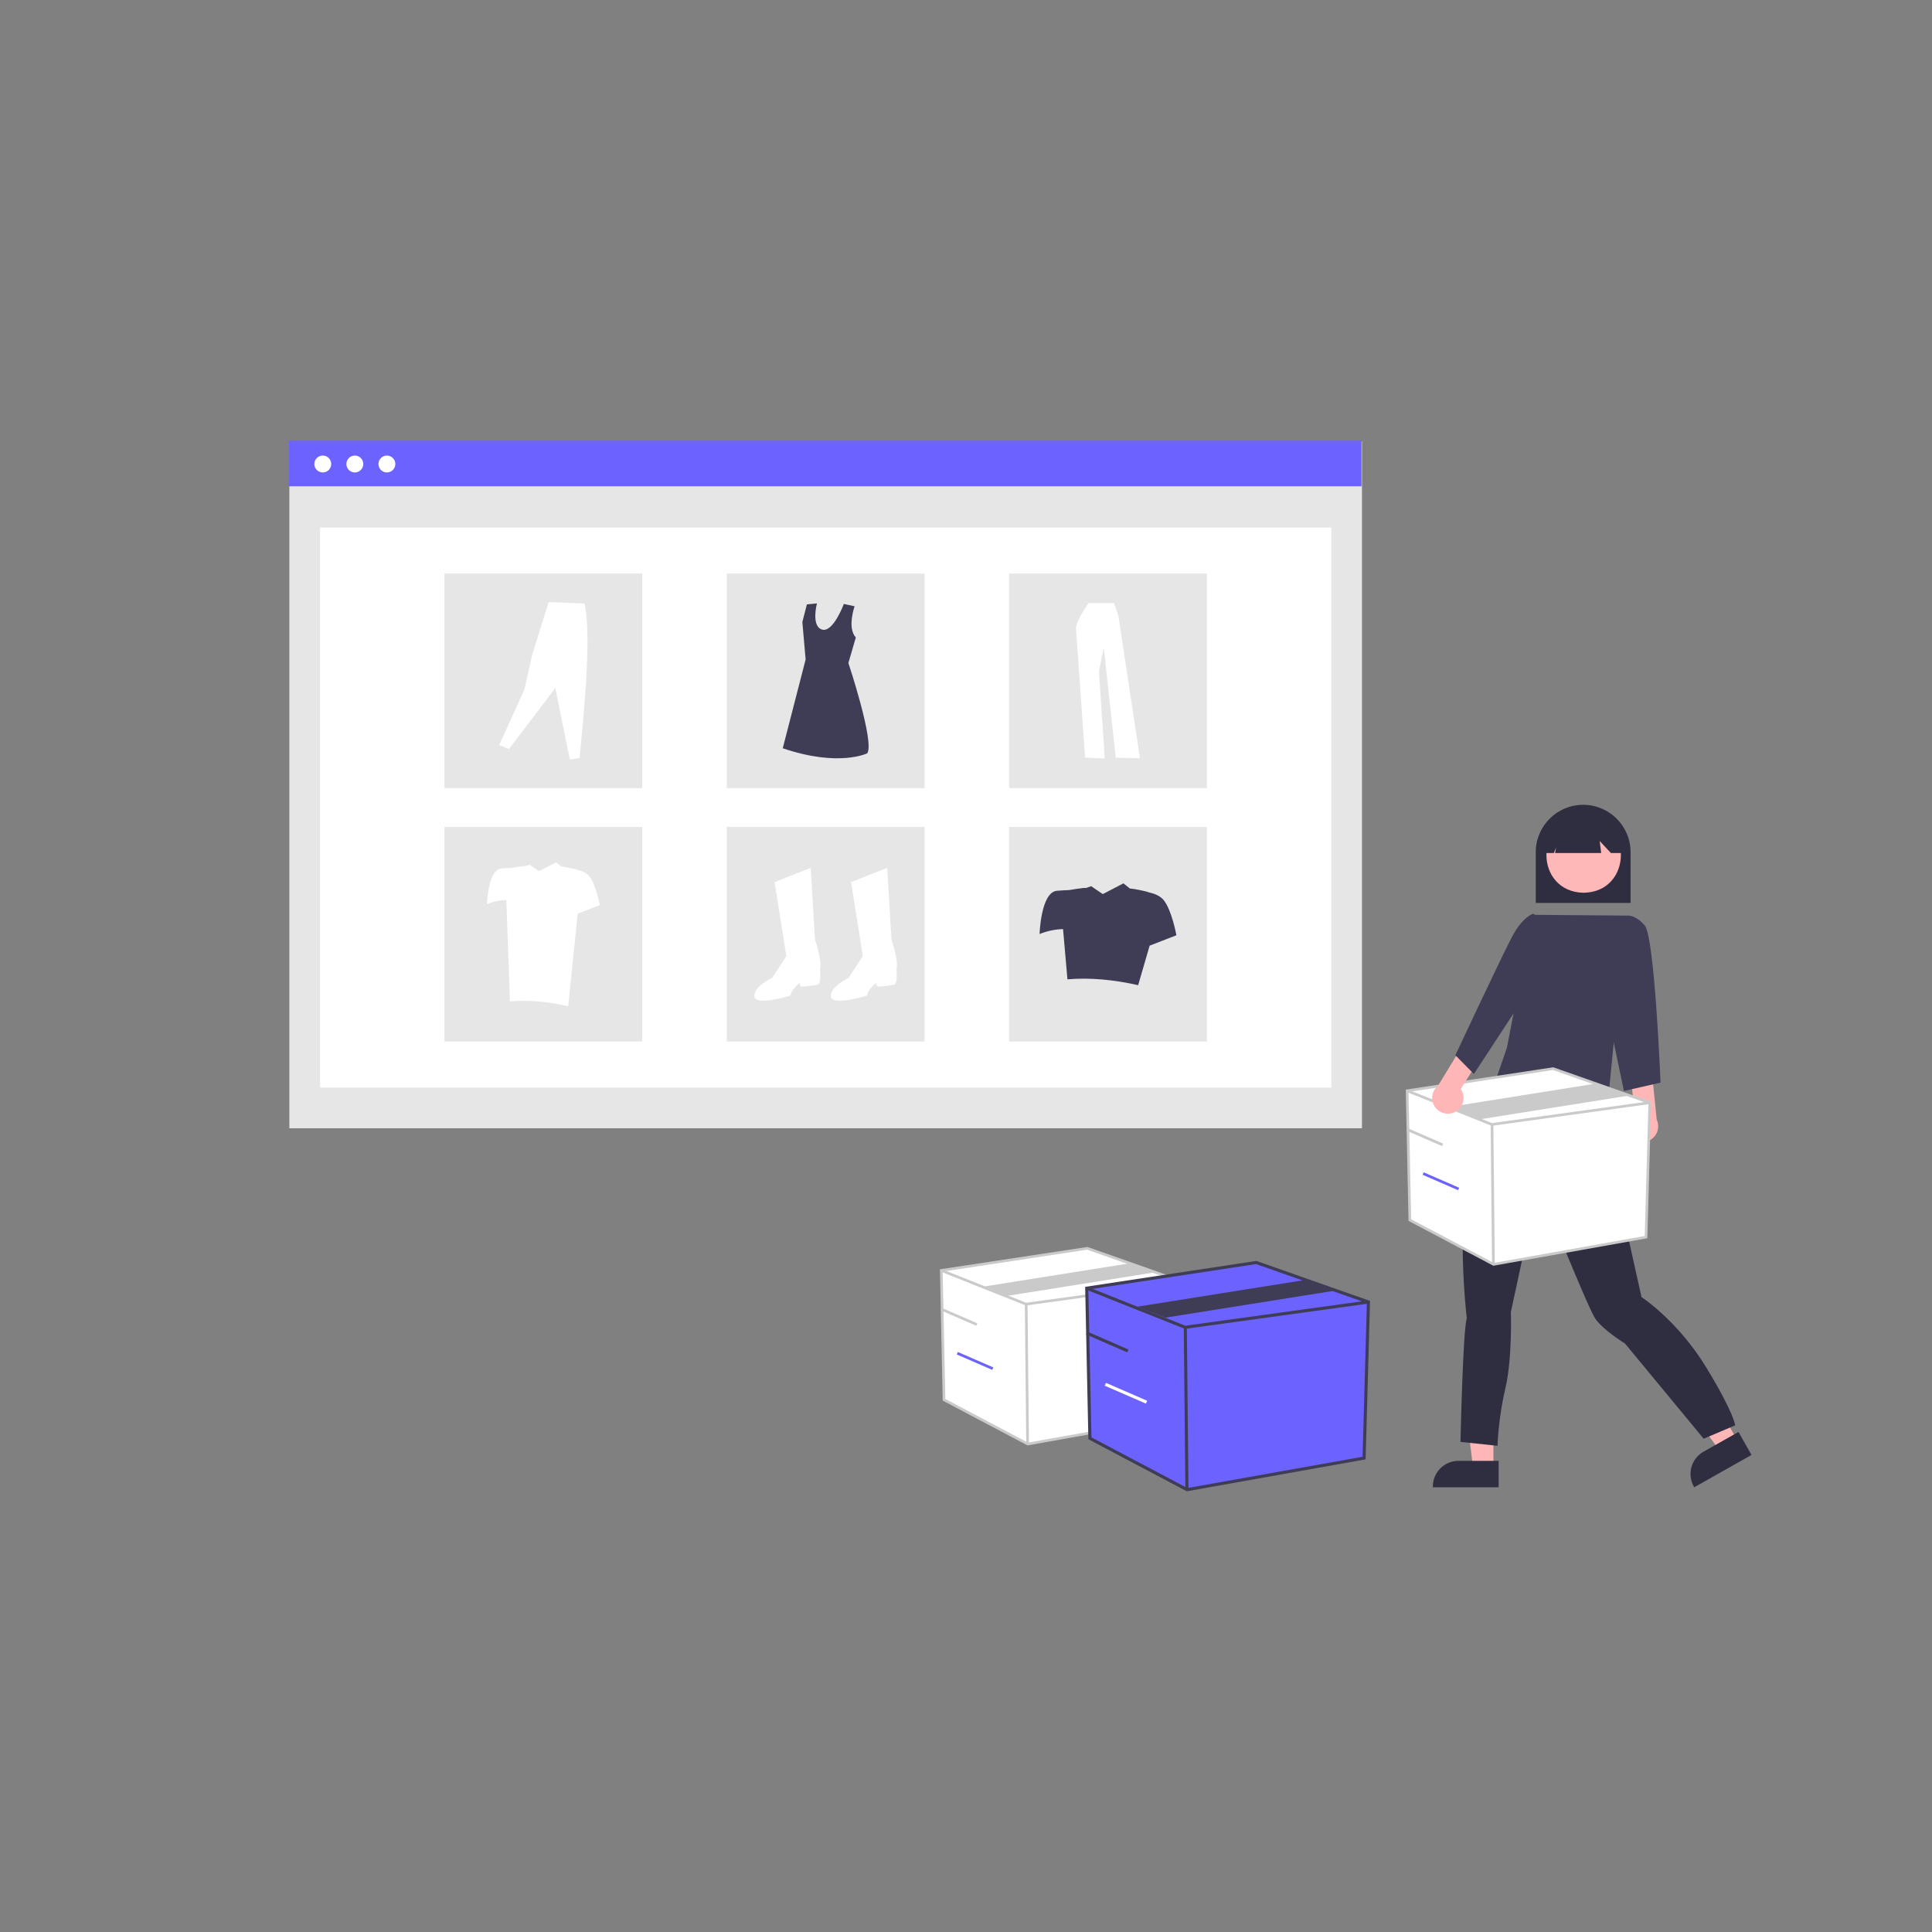 <?xml version="1.0" encoding="UTF-8" standalone="no" ?>
<!DOCTYPE svg PUBLIC "-//W3C//DTD SVG 1.1//EN" "http://www.w3.org/Graphics/SVG/1.1/DTD/svg11.dtd">
<svg xmlns="http://www.w3.org/2000/svg" xmlns:xlink="http://www.w3.org/1999/xlink" version="1.1" width="1080" height="1080" viewBox="0 0 1080 1080" xml:space="preserve">
<rect x="0" y="0" width="1080" height="1080" fill="#808080" stroke="none"/>
<desc>Created with Fabric.js 5.2.4</desc>
<defs>
</defs>
<g transform="matrix(1 0 0 1 540 540)" id="6163b1b0-ed46-468b-9c7d-f13770cbc5cf"  >
<rect style="stroke: none; stroke-width: 1; stroke-dasharray: none; stroke-linecap: butt; stroke-dashoffset: 0; stroke-linejoin: miter; stroke-miterlimit: 4; fill: rgb(255,255,255); fill-rule: nonzero; opacity: 1; visibility: hidden;" vector-effect="non-scaling-stroke"  x="-540" y="-540" rx="0" ry="0" width="1080" height="1080" />
</g>
<g transform="matrix(1 0 0 1 540 540)" id="aa9c9af7-9d16-4f38-84f0-63ce0f65cdd4"  >
</g>
<g transform="matrix(0.93 0 0 0.93 570.3 540)"  >
<g style="" vector-effect="non-scaling-stroke"   >
		<g transform="matrix(1 0 0 1 -116.93 -108.92)" id="b93b1ef9-49b5-4354-905b-d9dddde45a10"  >
<rect style="stroke: none; stroke-width: 1; stroke-dasharray: none; stroke-linecap: butt; stroke-dashoffset: 0; stroke-linejoin: miter; stroke-miterlimit: 4; fill: rgb(230,230,230); fill-rule: nonzero; opacity: 1;" vector-effect="non-scaling-stroke"  x="-322.362" y="-206.455" rx="0" ry="0" width="644.725" height="412.91" />
</g>
		<g transform="matrix(1 0 0 1 -116.92 -95.24)" id="ef7485f9-8ecd-46d9-949e-abdd8aa9e360"  >
<rect style="stroke: none; stroke-width: 1; stroke-dasharray: none; stroke-linecap: butt; stroke-dashoffset: 0; stroke-linejoin: miter; stroke-miterlimit: 4; fill: rgb(255,255,255); fill-rule: nonzero; opacity: 1;" vector-effect="non-scaling-stroke"  x="-303.927" y="-168.346" rx="0" ry="0" width="607.853" height="336.693" />
</g>
		<g transform="matrix(1 0 0 1 -117.2 -302.05)" id="b4c2a7ec-beab-40bc-b587-23a202562f78"  >
<rect style="stroke: none; stroke-width: 1; stroke-dasharray: none; stroke-linecap: butt; stroke-dashoffset: 0; stroke-linejoin: miter; stroke-miterlimit: 4; fill: rgb(108,99,255); fill-rule: nonzero; opacity: 1;" vector-effect="non-scaling-stroke"  x="-322.362" y="-13.695" rx="0" ry="0" width="644.725" height="27.39" />
</g>
		<g transform="matrix(1 0 0 1 -419.21 -301.74)" id="bd6d3ebf-cb6f-4fcb-b7cd-ad5a287d3324"  >
<circle style="stroke: none; stroke-width: 1; stroke-dasharray: none; stroke-linecap: butt; stroke-dashoffset: 0; stroke-linejoin: miter; stroke-miterlimit: 4; fill: rgb(255,255,255); fill-rule: nonzero; opacity: 1;" vector-effect="non-scaling-stroke"  cx="0" cy="0" r="5.077" />
</g>
		<g transform="matrix(1 0 0 1 -399.94 -301.74)" id="efb1158e-7a7d-4adb-9063-fc7dc50c76d5"  >
<circle style="stroke: none; stroke-width: 1; stroke-dasharray: none; stroke-linecap: butt; stroke-dashoffset: 0; stroke-linejoin: miter; stroke-miterlimit: 4; fill: rgb(255,255,255); fill-rule: nonzero; opacity: 1;" vector-effect="non-scaling-stroke"  cx="0" cy="0" r="5.077" />
</g>
		<g transform="matrix(1 0 0 1 -380.67 -301.74)" id="b51f9e19-f36b-4f29-afd5-008bb0fc20dd"  >
<circle style="stroke: none; stroke-width: 1; stroke-dasharray: none; stroke-linecap: butt; stroke-dashoffset: 0; stroke-linejoin: miter; stroke-miterlimit: 4; fill: rgb(255,255,255); fill-rule: nonzero; opacity: 1;" vector-effect="non-scaling-stroke"  cx="0" cy="0" r="5.077" />
</g>
		<g transform="matrix(1 0 0 1 -286.62 -171.4)" id="b636d421-4358-445b-b124-1d058e78c733"  >
<rect style="stroke: none; stroke-width: 1; stroke-dasharray: none; stroke-linecap: butt; stroke-dashoffset: 0; stroke-linejoin: miter; stroke-miterlimit: 4; fill: rgb(230,230,230); fill-rule: nonzero; opacity: 1;" vector-effect="non-scaling-stroke"  x="-59.444" y="-64.491" rx="0" ry="0" width="118.887" height="128.982" />
</g>
		<g transform="matrix(1 0 0 1 -116.93 -171.4)" id="ab9c902d-64a9-4a2b-a9ec-6dc7022c80f6"  >
<rect style="stroke: none; stroke-width: 1; stroke-dasharray: none; stroke-linecap: butt; stroke-dashoffset: 0; stroke-linejoin: miter; stroke-miterlimit: 4; fill: rgb(230,230,230); fill-rule: nonzero; opacity: 1;" vector-effect="non-scaling-stroke"  x="-59.444" y="-64.491" rx="0" ry="0" width="118.887" height="128.982" />
</g>
		<g transform="matrix(1 0 0 1 52.77 -171.4)" id="f4a232af-026e-479b-8040-5c62e5965d9e"  >
<rect style="stroke: none; stroke-width: 1; stroke-dasharray: none; stroke-linecap: butt; stroke-dashoffset: 0; stroke-linejoin: miter; stroke-miterlimit: 4; fill: rgb(230,230,230); fill-rule: nonzero; opacity: 1;" vector-effect="non-scaling-stroke"  x="-59.444" y="-64.491" rx="0" ry="0" width="118.887" height="128.982" />
</g>
		<g transform="matrix(1 0 0 1 -286.62 -19.08)" id="ada16aa4-f84d-4851-87ee-a2852d96226a"  >
<rect style="stroke: none; stroke-width: 1; stroke-dasharray: none; stroke-linecap: butt; stroke-dashoffset: 0; stroke-linejoin: miter; stroke-miterlimit: 4; fill: rgb(230,230,230); fill-rule: nonzero; opacity: 1;" vector-effect="non-scaling-stroke"  x="-59.444" y="-64.491" rx="0" ry="0" width="118.887" height="128.982" />
</g>
		<g transform="matrix(1 0 0 1 -116.93 -19.08)" id="ebfcbe07-3b81-4d69-a4f5-6a8318d20e8d"  >
<rect style="stroke: none; stroke-width: 1; stroke-dasharray: none; stroke-linecap: butt; stroke-dashoffset: 0; stroke-linejoin: miter; stroke-miterlimit: 4; fill: rgb(230,230,230); fill-rule: nonzero; opacity: 1;" vector-effect="non-scaling-stroke"  x="-59.444" y="-64.491" rx="0" ry="0" width="118.887" height="128.982" />
</g>
		<g transform="matrix(1 0 0 1 52.77 -19.08)" id="ead16b6d-d132-49a9-a42f-1f570e523a46"  >
<rect style="stroke: none; stroke-width: 1; stroke-dasharray: none; stroke-linecap: butt; stroke-dashoffset: 0; stroke-linejoin: miter; stroke-miterlimit: 4; fill: rgb(230,230,230); fill-rule: nonzero; opacity: 1;" vector-effect="non-scaling-stroke"  x="-59.444" y="-64.491" rx="0" ry="0" width="118.887" height="128.982" />
</g>
		<g transform="matrix(1 0 0 1 -139.91 -19.08)" id="ab8ff6e3-f37e-4992-8347-ee905fdba816-2836"  >
<path style="stroke: none; stroke-width: 1; stroke-dasharray: none; stroke-linecap: butt; stroke-dashoffset: 0; stroke-linejoin: miter; stroke-miterlimit: 4; fill: rgb(255,255,255); fill-rule: nonzero; opacity: 1;" vector-effect="non-scaling-stroke"  transform=" translate(-460.09, -430.92)" d="M 452.365 399.583 L 474.087 390.995 L 476.613 433.934 C 476.613 433.934 481.159 447.068 479.644 452.12 C 479.644 452.12 480.654 460.708 478.128 461.213 C 475.602 461.718 468.528 462.729 468.028 462.223 C 467.528 461.717 467.523 460.202 467.523 460.202 C 467.523 460.202 462.471 463.738 461.966 467.779 C 461.966 467.779 440.749 474.346 440.244 468.284 C 439.739 462.222 450.852 457.17 450.852 457.17 L 459.44 444.036 Z" stroke-linecap="round" />
</g>
		<g transform="matrix(1 0 0 1 -93.94 -19.08)" id="e647835b-1773-4993-9de9-376235a5ef39-2837"  >
<path style="stroke: none; stroke-width: 1; stroke-dasharray: none; stroke-linecap: butt; stroke-dashoffset: 0; stroke-linejoin: miter; stroke-miterlimit: 4; fill: rgb(255,255,255); fill-rule: nonzero; opacity: 1;" vector-effect="non-scaling-stroke"  transform=" translate(-506.06, -430.92)" d="M 498.337 399.583 L 520.056 390.995 L 522.582 433.934 C 522.582 433.934 527.128 447.068 525.613 452.12 C 525.613 452.12 526.623 460.708 524.097 461.213 C 521.571 461.718 514.497 462.729 513.997 462.223 C 513.497 461.717 513.492 460.202 513.492 460.202 C 513.492 460.202 508.44 463.738 507.935 467.779 C 507.935 467.779 486.718 474.346 486.213 468.284 C 485.708 462.222 496.821 457.17 496.821 457.17 L 505.409 444.036 Z" stroke-linecap="round" />
</g>
		<g transform="matrix(1 0 0 1 -116.93 -171.4)" id="ee50e840-b8e9-4cc0-9b2e-64e12816c6e5-2838"  >
<path style="stroke: none; stroke-width: 1; stroke-dasharray: none; stroke-linecap: butt; stroke-dashoffset: 0; stroke-linejoin: miter; stroke-miterlimit: 4; fill: rgb(63,61,86); fill-rule: nonzero; opacity: 1;" vector-effect="non-scaling-stroke"  transform=" translate(-483.07, -278.6)" d="M 500.459 233.768 C 500.459 233.768 495.834 246.692 501.193 252.52 L 496.725 267.873 C 496.725 267.873 512.599 315.495 508.064 322.147 C 508.064 322.147 491.132 330.613 457.264 319.123 L 471.021 265.756 L 469.056 243.23 L 471.777 232.647 L 477.825 232.047 C 477.825 232.047 474.197 245.653 480.849 247.77 C 487.5 249.887 493.99 232.387 493.99 232.387 Z" stroke-linecap="round" />
</g>
		<g transform="matrix(1 0 0 1 -286.62 -171.41)" id="b668efb4-5504-4326-941b-9be143c4d030-2839"  >
<path style="stroke: none; stroke-width: 1; stroke-dasharray: none; stroke-linecap: butt; stroke-dashoffset: 0; stroke-linejoin: miter; stroke-miterlimit: 4; fill: rgb(255,255,255); fill-rule: nonzero; opacity: 1;" vector-effect="non-scaling-stroke"  transform=" translate(-313.38, -278.59)" d="M 286.858 317.195 L 292.695 319.583 L 320.553 282.97 L 329.308 325.95 L 335.145 324.889 C 338.889 287.834 341.945 250.039 338.196 232.163 L 316.573 231.234 L 306.757 262.545 L 301.981 283.77 Z" stroke-linecap="round" />
</g>
		<g transform="matrix(1 0 0 1 52.77 -171.4)" id="b699d661-049e-451c-8a7e-64343ac1c335-2840"  >
<path style="stroke: none; stroke-width: 1; stroke-dasharray: none; stroke-linecap: butt; stroke-dashoffset: 0; stroke-linejoin: miter; stroke-miterlimit: 4; fill: rgb(255,255,255); fill-rule: nonzero; opacity: 1;" vector-effect="non-scaling-stroke"  transform=" translate(-652.77, -278.6)" d="M 641.115 231.87 C 641.115 231.87 633.149 242.944 633.538 247.413 C 633.927 251.882 638.978 324.74 638.978 324.74 L 650.83 325.323 L 647.33 272.865 L 650.244 258.682 L 657.433 324.74 L 672.005 325.129 L 658.988 239.448 L 656.462 231.871 Z" stroke-linecap="round" />
</g>
		<g transform="matrix(1 0 0 1 52.76 -19.08)" id="a4f25674-ecb7-42aa-ae9a-d508200b11eb-2841"  >
<path style="stroke: none; stroke-width: 1; stroke-dasharray: none; stroke-linecap: butt; stroke-dashoffset: 0; stroke-linejoin: miter; stroke-miterlimit: 4; fill: rgb(63,61,86); fill-rule: nonzero; opacity: 1;" vector-effect="non-scaling-stroke"  transform=" translate(-652.76, -430.92)" d="M 686.138 410.276 C 684.023 407.738 680.387 406.366 676.896 405.624 C 676.996 405.307 666.278 403.092 666.096 403.548 L 662.055 400.329 L 649.638 406.776 L 642.661 402.026 L 639.42 403.176 C 639.552 402.604 629.359 404.37 629.359 404.37 C 627.412 404.44 624.925 404.562 622.141 404.776 C 612.392 405.526 611.641 430.776 611.641 430.776 C 616.126 428.941 620.909 427.939 625.754 427.821 L 628.389 458.021 C 641.942 456.859 656.156 458.211 670.889 461.521 L 677.798 437.781 L 693.887 431.524 C 693.887 431.524 691.138 416.275 686.138 410.276 Z" stroke-linecap="round" />
</g>
		<g transform="matrix(1 0 0 1 -286.62 -19.08)" id="b6d7fb25-d94e-4ba0-9382-3f72a4c565e4-2842"  >
<path style="stroke: none; stroke-width: 1; stroke-dasharray: none; stroke-linecap: butt; stroke-dashoffset: 0; stroke-linejoin: miter; stroke-miterlimit: 4; fill: rgb(255,255,255); fill-rule: nonzero; opacity: 1;" vector-effect="non-scaling-stroke"  transform=" translate(-313.38, -430.92)" d="M 340.878 395.895 C 339.135 393.804 336.14 392.673 333.263 392.062 C 333.349 391.8 324.514 389.976 324.363 390.352 L 321.034 387.7 L 310.805 393.012 L 305.055 389.099 L 302.385 390.047 C 302.494 389.576 294.095 391.03 294.095 391.03 C 292.495 391.088 290.441 391.188 288.148 391.365 C 280.115 391.983 279.497 412.786 279.497 412.786 C 283.194 411.274 287.134 410.449 291.126 410.351 L 293.297 471.265 C 304.464 470.307 316.176 471.422 328.312 474.149 L 334.004 418.559 L 347.261 413.404 C 347.261 413.404 344.997 400.84 340.878 395.895 Z" stroke-linecap="round" />
</g>
		<g transform="matrix(1 0 0 1 338.39 -67.39)" id="abb48a01-b3b6-4bc9-9e6f-5cc93133d8eb-2843"  >
<path style="stroke: none; stroke-width: 1; stroke-dasharray: none; stroke-linecap: butt; stroke-dashoffset: 0; stroke-linejoin: miter; stroke-miterlimit: 4; fill: rgb(47,46,65); fill-rule: nonzero; opacity: 1;" vector-effect="non-scaling-stroke"  transform=" translate(-938.39, -382.61)" d="M 909.888 412.109 L 966.888 412.109 L 966.888 381.609 C 966.888 365.869 954.128 353.109 938.388 353.109 C 922.647 353.109 909.888 365.869 909.888 381.609 Z" stroke-linecap="round" />
</g>
		<g transform="matrix(1 0 0 1 275.4 277.81)" id="f1b40e10-dbea-4491-93e9-bf21ee1afe95-2844"  >
<path style="stroke: none; stroke-width: 1; stroke-dasharray: none; stroke-linecap: butt; stroke-dashoffset: 0; stroke-linejoin: miter; stroke-miterlimit: 4; fill: rgb(255,182,182); fill-rule: nonzero; opacity: 1;" vector-effect="non-scaling-stroke"  transform=" translate(-875.4, -727.81)" d="M 884.442 751.453 L 872.183 751.453 L 866.351 704.161 L 884.445 704.161 Z" stroke-linecap="round" />
</g>
		<g transform="matrix(1 0 0 1 267.8 305.39)" id="f19e2682-d3fb-40a9-8809-be7b68a78ac9-2845"  >
<path style="stroke: none; stroke-width: 1; stroke-dasharray: none; stroke-linecap: butt; stroke-dashoffset: 0; stroke-linejoin: miter; stroke-miterlimit: 4; fill: rgb(47,46,65); fill-rule: nonzero; opacity: 1;" vector-effect="non-scaling-stroke"  transform=" translate(-867.8, -755.39)" d="M 887.57 747.45 L 863.425 747.45 C 854.928 747.45 848.04 754.338 848.039 762.835 L 848.039 763.335 L 887.57 763.335 Z" stroke-linecap="round" />
</g>
		<g transform="matrix(1 0 0 1 411.49 267.52)" id="b3618d44-3857-42e4-aed2-10e127155f21-2846"  >
<path style="stroke: none; stroke-width: 1; stroke-dasharray: none; stroke-linecap: butt; stroke-dashoffset: 0; stroke-linejoin: miter; stroke-miterlimit: 4; fill: rgb(255,182,182); fill-rule: nonzero; opacity: 1;" vector-effect="non-scaling-stroke"  transform=" translate(-1011.49, -717.52)" d="M 1030.997 735.092 L 1020.321 741.119 L 991.993 702.808 L 1007.75 693.913 Z" stroke-linecap="round" />
</g>
		<g transform="matrix(1 0 0 1 421.23 296.7)" id="a172411a-a77d-4e4f-ac70-c8342021cfb1-2847"  >
<path style="stroke: none; stroke-width: 1; stroke-dasharray: none; stroke-linecap: butt; stroke-dashoffset: 0; stroke-linejoin: miter; stroke-miterlimit: 4; fill: rgb(47,46,65); fill-rule: nonzero; opacity: 1;" vector-effect="non-scaling-stroke"  transform=" translate(-1021.23, -746.7)" d="M 1031.752 730.069 L 1010.727 741.935 L 1010.727 741.935 C 1003.327 746.113 1000.715 755.498 1004.893 762.898 L 1005.139 763.333 L 1039.563 743.9 Z" stroke-linecap="round" />
</g>
		<g transform="matrix(1 0 0 1 347.2 168.49)" id="bd1532c7-07e2-44c0-82ff-fc8e0d37942d-2848"  >
<path style="stroke: none; stroke-width: 1; stroke-dasharray: none; stroke-linecap: butt; stroke-dashoffset: 0; stroke-linejoin: miter; stroke-miterlimit: 4; fill: rgb(47,46,65); fill-rule: nonzero; opacity: 1;" vector-effect="non-scaling-stroke"  transform=" translate(-947.2, -618.49)" d="M 952.642 538.782 L 953.588 543.512 C 953.588 543.512 956.426 546.35 955.007 547.769 C 953.588 549.188 954.061 555.811 954.061 555.811 C 954.855 567.887 970.634 635.747 973.456 649 C 973.456 649 995.216 663.191 1012.245 691.1 C 1029.274 719.009 1029.745 726.105 1029.745 726.105 L 1010.827 734.148 L 963.527 676.91 C 963.527 676.91 950.282 668.868 945.551 661.773 C 940.82 654.678 911.487 581.355 911.487 581.355 L 894.927 657.988 C 894.927 657.988 895.873 685.897 891.616 703.873 C 888.999 715.217 887.416 726.775 886.886 738.405 L 864.653 736.04 C 864.653 736.04 866.072 668.868 868.437 661.772 C 868.437 661.772 858.503 579.936 878.371 547.296 L 894.383 504.609 L 910.065 498.573 Z" stroke-linecap="round" />
</g>
		<g transform="matrix(1 0 0 1 338.68 -66.73)" id="e2a54528-859f-4f0e-9aca-6130773a8d3b-2849"  >
<path style="stroke: none; stroke-width: 1; stroke-dasharray: none; stroke-linecap: butt; stroke-dashoffset: 0; stroke-linejoin: miter; stroke-miterlimit: 4; fill: rgb(255,184,184); fill-rule: nonzero; opacity: 1;" vector-effect="non-scaling-stroke"  transform=" translate(-938.68, -383.27)" d="M 938.682 360.565 C 908.835 361.075 908.84 405.472 938.682 405.977 C 968.527 405.467 968.523 361.07 938.682 360.565 Z" stroke-linecap="round" />
</g>
		<g transform="matrix(1 0 0 1 338.75 -81.39)" id="aeace49c-5333-476f-965d-52da8fac2318-2850"  >
<path style="stroke: none; stroke-width: 1; stroke-dasharray: none; stroke-linecap: butt; stroke-dashoffset: 0; stroke-linejoin: miter; stroke-miterlimit: 4; fill: rgb(47,46,65); fill-rule: nonzero; opacity: 1;" vector-effect="non-scaling-stroke"  transform=" translate(-938.75, -368.61)" d="M 915.711 382.093 L 920.784 382.093 L 922.165 378.639 L 921.474 382.093 L 949.219 382.093 L 948.319 374.866 L 955.063 382.093 L 961.79 382.093 L 961.79 378.177 C 961.799 365.453 951.491 355.131 938.768 355.122 C 926.044 355.113 915.723 365.421 915.714 378.144 L 915.714 378.177 Z" stroke-linecap="round" />
</g>
		<g transform="matrix(1 0 0 1 325.35 29.92)" id="aa5a3aa9-e50b-4b43-b42d-0c1415925835-2851"  >
<path style="stroke: none; stroke-width: 1; stroke-dasharray: none; stroke-linecap: butt; stroke-dashoffset: 0; stroke-linejoin: miter; stroke-miterlimit: 4; fill: rgb(63,61,86); fill-rule: nonzero; opacity: 1;" vector-effect="non-scaling-stroke"  transform=" translate(-925.35, -479.92)" d="M 907.904 419.235 L 964.303 419.692 L 952.387 540.609 C 952.387 540.609 886.428 537.128 886.387 516.995 L 892.566 499.104 Z" stroke-linecap="round" />
</g>
		<g transform="matrix(1 0 0 1 374.05 84.02)" id="aca4d347-909c-4b66-b72e-6bb1477aee43-2852"  >
<path style="stroke: none; stroke-width: 1; stroke-dasharray: none; stroke-linecap: butt; stroke-dashoffset: 0; stroke-linejoin: miter; stroke-miterlimit: 4; fill: rgb(255,182,182); fill-rule: nonzero; opacity: 1;" vector-effect="non-scaling-stroke"  transform=" translate(-974.05, -534.02)" d="M 966.727 552.298 C 964.973 550.148 964.26 547.332 964.781 544.606 C 965.302 541.881 967.003 539.526 969.428 538.176 L 966.976 516.889 L 979.549 512.244 L 982.588 542.355 C 984.619 546.671 983.106 551.823 979.065 554.356 C 975.024 556.89 969.727 556.006 966.727 552.298 Z" stroke-linecap="round" />
</g>
		<g transform="matrix(1 0 0 1 367.39 22.39)" id="eab38d24-ad2d-4cbe-aaaa-db975580c866-2853"  >
<path style="stroke: none; stroke-width: 1; stroke-dasharray: none; stroke-linecap: butt; stroke-dashoffset: 0; stroke-linejoin: miter; stroke-miterlimit: 4; fill: rgb(63,61,86); fill-rule: nonzero; opacity: 1;" vector-effect="non-scaling-stroke"  transform=" translate(-967.39, -472.39)" d="M 956.888 430.109 L 964.309 419.736 C 964.309 419.736 969.388 418.609 975.388 425.609 C 981.388 432.609 984.888 520.109 984.888 520.109 L 962.888 525.109 L 949.888 463.109 Z" stroke-linecap="round" />
</g>
		<g transform="matrix(1 0 0 1 305.5 120.51)"  >
<polygon style="stroke: none; stroke-width: 1; stroke-dasharray: none; stroke-linecap: butt; stroke-dashoffset: 0; stroke-linejoin: miter; stroke-miterlimit: 4; fill: rgb(255,255,255); fill-rule: nonzero; opacity: 1;" vector-effect="non-scaling-stroke"  points="-72.93,-45.52 -71.29,32.22 -20.97,58.82 70.68,42.45 72.93,-38.36 14.83,-58.81 -72.93,-45.52 " />
</g>
		<g transform="matrix(1 0 0 1 305.5 120.52)"  >
<path style="stroke: none; stroke-width: 1; stroke-dasharray: none; stroke-linecap: butt; stroke-dashoffset: 0; stroke-linejoin: miter; stroke-miterlimit: 4; fill: rgb(202,202,202); fill-rule: nonzero; opacity: 1;" vector-effect="non-scaling-stroke"  transform=" translate(-905.5, -570.52)" d="M 884.402 630.168 L 833.415 603.223 L 831.754 524.308 L 920.412 510.875 L 920.601 510.941 L 979.252 531.593 L 976.967 613.639 Z M 835.002 602.244 L 884.664 628.489 L 975.397 612.286 L 977.613 532.72 L 920.256 512.523 L 833.39 525.685 Z" stroke-linecap="round" />
</g>
		<g transform="matrix(1 0 0 1 305.41 85.16)"  >
<polygon style="stroke: none; stroke-width: 1; stroke-dasharray: none; stroke-linecap: butt; stroke-dashoffset: 0; stroke-linejoin: miter; stroke-miterlimit: 4; fill: rgb(202,202,202); fill-rule: nonzero; opacity: 1;" vector-effect="non-scaling-stroke"  points="-22,10.91 -22.2,10.83 -73.13,-9.42 -72.54,-10.91 -21.8,9.26 72.91,-3.8 73.13,-2.21 -22,10.91 " />
</g>
		<g transform="matrix(1 -0.01 0.01 1 284.02 137.29)"  >
<rect style="stroke: none; stroke-width: 1; stroke-dasharray: none; stroke-linecap: butt; stroke-dashoffset: 0; stroke-linejoin: miter; stroke-miterlimit: 4; fill: rgb(202,202,202); fill-rule: nonzero; opacity: 1;" vector-effect="non-scaling-stroke"  x="-0.804" y="-42.043" rx="0" ry="0" width="1.607" height="84.086" />
</g>
		<g transform="matrix(1 0 0 1 311.99 81.29)"  >
<polygon style="stroke: none; stroke-width: 1; stroke-dasharray: none; stroke-linecap: butt; stroke-dashoffset: 0; stroke-linejoin: miter; stroke-miterlimit: 4; fill: rgb(202,202,202); fill-rule: nonzero; opacity: 1;" vector-effect="non-scaling-stroke"  points="-35.02,10.76 -53.38,3.32 35.02,-10.76 53.38,-3.32 -35.02,10.76 " />
</g>
		<g transform="matrix(0.4 -0.92 0.92 0.4 243.22 102.87)"  >
<rect style="stroke: none; stroke-width: 1; stroke-dasharray: none; stroke-linecap: butt; stroke-dashoffset: 0; stroke-linejoin: miter; stroke-miterlimit: 4; fill: rgb(202,202,202); fill-rule: nonzero; opacity: 1;" vector-effect="non-scaling-stroke"  x="-0.804" y="-11.593" rx="0" ry="0" width="1.607" height="23.186" />
</g>
		<g transform="matrix(0.4 -0.92 0.92 0.4 252.86 129.39)"  >
<rect style="stroke: none; stroke-width: 1; stroke-dasharray: none; stroke-linecap: butt; stroke-dashoffset: 0; stroke-linejoin: miter; stroke-miterlimit: 4; fill: rgb(108,99,255); fill-rule: nonzero; opacity: 1;" vector-effect="non-scaling-stroke"  x="-0.804" y="-11.593" rx="0" ry="0" width="1.607" height="23.186" />
</g>
		<g transform="matrix(1 0 0 1 25.5 228.51)"  >
<polygon style="stroke: none; stroke-width: 1; stroke-dasharray: none; stroke-linecap: butt; stroke-dashoffset: 0; stroke-linejoin: miter; stroke-miterlimit: 4; fill: rgb(255,255,255); fill-rule: nonzero; opacity: 1;" vector-effect="non-scaling-stroke"  points="-72.93,-45.52 -71.29,32.22 -20.97,58.82 70.68,42.45 72.93,-38.36 14.83,-58.81 -72.93,-45.52 " />
</g>
		<g transform="matrix(1 0 0 1 25.5 228.52)"  >
<path style="stroke: none; stroke-width: 1; stroke-dasharray: none; stroke-linecap: butt; stroke-dashoffset: 0; stroke-linejoin: miter; stroke-miterlimit: 4; fill: rgb(202,202,202); fill-rule: nonzero; opacity: 1;" vector-effect="non-scaling-stroke"  transform=" translate(-625.5, -678.52)" d="M 604.402 738.168 L 553.415 711.223 L 551.754 632.308 L 640.412 618.875 L 640.601 618.941 L 699.252 639.593 L 696.967 721.639 Z M 555.002 710.244 L 604.664 736.489 L 695.397 720.286 L 697.613 640.72 L 640.256 620.523 L 553.39 633.685 Z" stroke-linecap="round" />
</g>
		<g transform="matrix(1 0 0 1 25.41 193.16)"  >
<polygon style="stroke: none; stroke-width: 1; stroke-dasharray: none; stroke-linecap: butt; stroke-dashoffset: 0; stroke-linejoin: miter; stroke-miterlimit: 4; fill: rgb(202,202,202); fill-rule: nonzero; opacity: 1;" vector-effect="non-scaling-stroke"  points="-22,10.91 -22.2,10.83 -73.13,-9.42 -72.54,-10.91 -21.8,9.26 72.91,-3.8 73.13,-2.21 -22,10.91 " />
</g>
		<g transform="matrix(1 -0.01 0.01 1 4.02 245.29)"  >
<rect style="stroke: none; stroke-width: 1; stroke-dasharray: none; stroke-linecap: butt; stroke-dashoffset: 0; stroke-linejoin: miter; stroke-miterlimit: 4; fill: rgb(202,202,202); fill-rule: nonzero; opacity: 1;" vector-effect="non-scaling-stroke"  x="-0.804" y="-42.043" rx="0" ry="0" width="1.607" height="84.086" />
</g>
		<g transform="matrix(1 0 0 1 29.77 188.37)"  >
<polygon style="stroke: none; stroke-width: 1; stroke-dasharray: none; stroke-linecap: butt; stroke-dashoffset: 0; stroke-linejoin: miter; stroke-miterlimit: 4; fill: rgb(202,202,202); fill-rule: nonzero; opacity: 1;" vector-effect="non-scaling-stroke"  points="-37.24,9.85 -51.15,4.24 37.24,-9.85 51.15,-4.24 -37.24,9.85 " />
</g>
		<g transform="matrix(0.4 -0.92 0.92 0.4 -36.78 210.87)"  >
<rect style="stroke: none; stroke-width: 1; stroke-dasharray: none; stroke-linecap: butt; stroke-dashoffset: 0; stroke-linejoin: miter; stroke-miterlimit: 4; fill: rgb(202,202,202); fill-rule: nonzero; opacity: 1;" vector-effect="non-scaling-stroke"  x="-0.804" y="-11.593" rx="0" ry="0" width="1.607" height="23.186" />
</g>
		<g transform="matrix(0.4 -0.92 0.92 0.4 -27.14 237.39)"  >
<rect style="stroke: none; stroke-width: 1; stroke-dasharray: none; stroke-linecap: butt; stroke-dashoffset: 0; stroke-linejoin: miter; stroke-miterlimit: 4; fill: rgb(108,99,255); fill-rule: nonzero; opacity: 1;" vector-effect="non-scaling-stroke"  x="-0.804" y="-11.593" rx="0" ry="0" width="1.607" height="23.186" />
</g>
		<g transform="matrix(1 0 0 1 124.66 246.49)"  >
<polygon style="stroke: none; stroke-width: 1; stroke-dasharray: none; stroke-linecap: butt; stroke-dashoffset: 0; stroke-linejoin: miter; stroke-miterlimit: 4; fill: rgb(108,99,255); fill-rule: nonzero; opacity: 1;" vector-effect="non-scaling-stroke"  points="-84.66,-52.84 -82.76,37.4 -24.34,68.27 82.05,49.28 84.66,-44.53 17.22,-68.27 -84.66,-52.84 " />
</g>
		<g transform="matrix(1 0 0 1 124.66 246.5)"  >
<path style="stroke: none; stroke-width: 1; stroke-dasharray: none; stroke-linecap: butt; stroke-dashoffset: 0; stroke-linejoin: miter; stroke-miterlimit: 4; fill: rgb(63,61,86); fill-rule: nonzero; opacity: 1;" vector-effect="non-scaling-stroke"  transform=" translate(-724.66, -696.5)" d="M 700.167 765.742 L 640.979 734.464 L 639.05 642.855 L 741.968 627.262 L 742.187 627.339 L 810.272 651.312 L 807.62 746.554 Z M 642.821 733.327 L 700.471 763.793 L 805.797 744.985 L 808.369 652.621 L 741.787 629.176 L 640.95 644.454 Z" stroke-linecap="round" />
</g>
		<g transform="matrix(1 0 0 1 124.55 205.46)"  >
<polygon style="stroke: none; stroke-width: 1; stroke-dasharray: none; stroke-linecap: butt; stroke-dashoffset: 0; stroke-linejoin: miter; stroke-miterlimit: 4; fill: rgb(63,61,86); fill-rule: nonzero; opacity: 1;" vector-effect="non-scaling-stroke"  points="-25.54,12.67 -25.76,12.58 -84.9,-10.93 -84.21,-12.67 -25.3,10.75 84.64,-4.41 84.9,-2.56 -25.54,12.67 " />
</g>
		<g transform="matrix(1 -0.01 0.01 1 99.73 265.97)"  >
<rect style="stroke: none; stroke-width: 1; stroke-dasharray: none; stroke-linecap: butt; stroke-dashoffset: 0; stroke-linejoin: miter; stroke-miterlimit: 4; fill: rgb(63,61,86); fill-rule: nonzero; opacity: 1;" vector-effect="non-scaling-stroke"  x="-0.933" y="-48.805" rx="0" ry="0" width="1.866" height="97.61" />
</g>
		<g transform="matrix(1 0 0 1 130.08 199.91)"  >
<polygon style="stroke: none; stroke-width: 1; stroke-dasharray: none; stroke-linecap: butt; stroke-dashoffset: 0; stroke-linejoin: miter; stroke-miterlimit: 4; fill: rgb(63,61,86); fill-rule: nonzero; opacity: 1;" vector-effect="non-scaling-stroke"  points="-42.76,11.46 -59.86,4.9 42.76,-11.45 59.86,-4.9 -42.76,11.46 " />
</g>
		<g transform="matrix(0.4 -0.92 0.92 0.4 52.36 226.01)"  >
<rect style="stroke: none; stroke-width: 1; stroke-dasharray: none; stroke-linecap: butt; stroke-dashoffset: 0; stroke-linejoin: miter; stroke-miterlimit: 4; fill: rgb(63,61,86); fill-rule: nonzero; opacity: 1;" vector-effect="non-scaling-stroke"  x="-0.933" y="-13.458" rx="0" ry="0" width="1.866" height="26.916" />
</g>
		<g transform="matrix(0.4 -0.92 0.92 0.4 63.56 256.8)"  >
<rect style="stroke: none; stroke-width: 1; stroke-dasharray: none; stroke-linecap: butt; stroke-dashoffset: 0; stroke-linejoin: miter; stroke-miterlimit: 4; fill: rgb(255,255,255); fill-rule: nonzero; opacity: 1;" vector-effect="non-scaling-stroke"  x="-0.933" y="-13.458" rx="0" ry="0" width="1.866" height="26.916" />
</g>
		<g transform="matrix(1 0 0 1 261.91 67.48)" id="af1e2e82-f248-43bd-a869-489ddf745161-2854"  >
<path style="stroke: none; stroke-width: 1; stroke-dasharray: none; stroke-linecap: butt; stroke-dashoffset: 0; stroke-linejoin: miter; stroke-miterlimit: 4; fill: rgb(255,182,182); fill-rule: nonzero; opacity: 1;" vector-effect="non-scaling-stroke"  transform=" translate(-861.91, -517.48)" d="M 861.105 537.851 C 863.617 536.672 865.478 534.441 866.187 531.758 C 866.895 529.075 866.38 526.217 864.778 523.951 L 876.2 505.821 L 866.876 496.193 L 851.105 522.022 C 847.397 525.032 846.525 530.339 849.076 534.377 C 851.627 538.415 856.794 539.908 861.105 537.852 Z" stroke-linecap="round" />
</g>
		<g transform="matrix(1 0 0 1 289.06 16.76)" id="ed6195a6-5e50-4e12-8380-54bfefa6b2ae-2855"  >
<path style="stroke: none; stroke-width: 1; stroke-dasharray: none; stroke-linecap: butt; stroke-dashoffset: 0; stroke-linejoin: miter; stroke-miterlimit: 4; fill: rgb(63,61,86); fill-rule: nonzero; opacity: 1;" vector-effect="non-scaling-stroke"  transform=" translate(-889.06, -466.76)" d="M 916.571 424.001 L 908.388 418.609 C 908.388 418.609 902.073 420.025 895.357 432.943 C 888.641 445.861 861.557 503.615 861.557 503.615 L 872.69 514.915 L 902.39 469.606 Z" stroke-linecap="round" />
</g>
</g>
</g>
</svg>